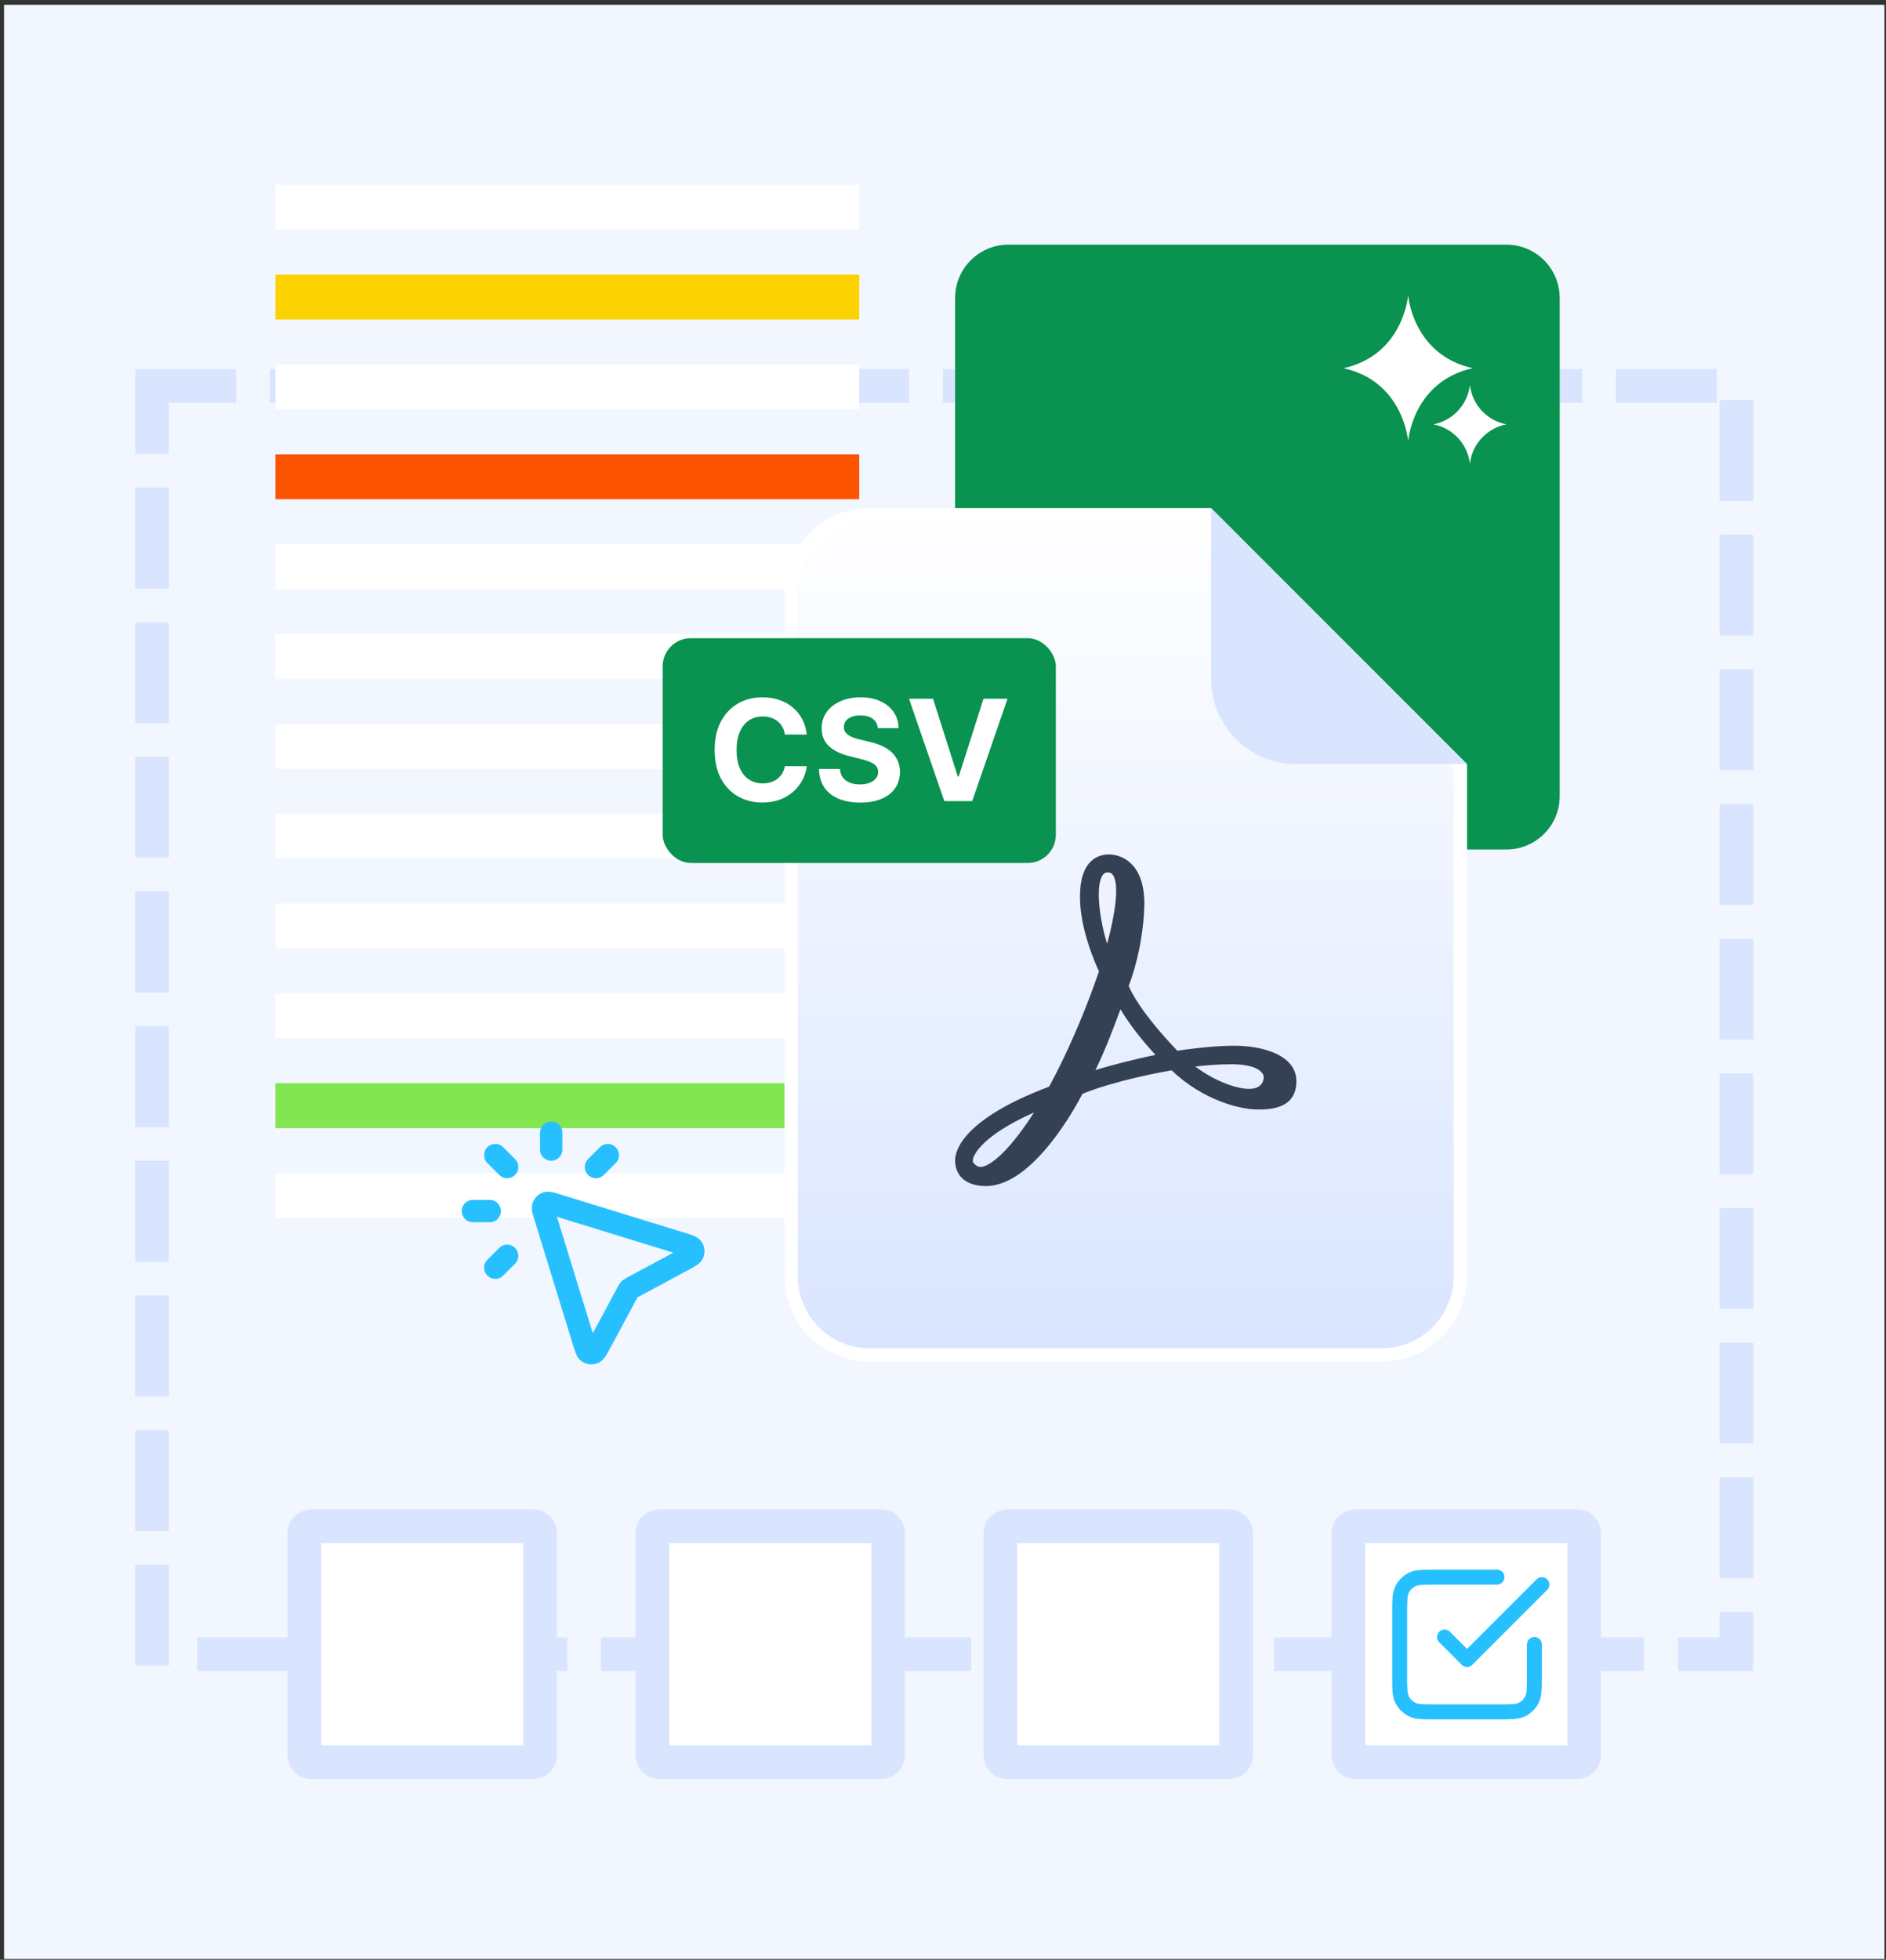 <svg width="336" height="349" viewBox="0 0 336 349" fill="none" xmlns="http://www.w3.org/2000/svg">
<rect x="0" y="0" width="336" height="349" fill="#333333" stroke="none"/>
<rect width="335" height="348" transform="translate(0.723 0.854)" fill="#F2F6FF"/>
<rect x="27.088" y="68.737" width="282.269" height="225.854" stroke="#D9E5FF" stroke-width="5.996" stroke-linecap="square" stroke-dasharray="11.99 11.99"/>
<path d="M268.364 43.568H179.66C174.411 43.568 170.156 47.823 170.156 53.072V141.776C170.156 147.025 174.411 151.28 179.66 151.28H268.364C273.613 151.28 277.868 147.025 277.868 141.776V53.072C277.868 47.823 273.613 43.568 268.364 43.568Z" fill="#099250"/>
<path d="M239.368 65.568C250.075 67.947 250.868 78.568 250.868 78.568C250.868 78.568 251.661 67.947 262.368 65.568C251.661 63.188 250.868 52.568 250.868 52.568C250.868 52.568 250.075 63.188 239.368 65.568Z" fill="white"/>
<path d="M255.368 75.568C257.055 75.893 258.594 76.747 259.762 78.005C260.931 79.264 261.669 80.862 261.868 82.568C262.068 80.862 262.805 79.264 263.974 78.005C265.143 76.747 266.682 75.893 268.368 75.568C266.682 75.243 265.143 74.389 263.974 73.13C262.805 71.872 262.068 70.274 261.868 68.568C261.669 70.274 260.931 71.872 259.762 73.13C258.594 74.389 257.055 75.243 255.368 75.568Z" fill="white"/>
<rect x="49.08" y="32.902" width="104" height="8" fill="white"/>
<rect x="49.08" y="48.902" width="104" height="8" fill="#FDD201"/>
<rect x="49.08" y="64.902" width="104" height="8" fill="white"/>
<rect x="49.08" y="80.902" width="104" height="8" fill="#FD5400"/>
<rect x="49.08" y="96.902" width="104" height="8" fill="white"/>
<rect x="49.08" y="112.902" width="104" height="8" fill="white"/>
<rect x="49.08" y="128.902" width="104" height="8" fill="white"/>
<rect x="49.08" y="144.902" width="104" height="8" fill="white"/>
<rect x="49.08" y="160.902" width="104" height="8" fill="white"/>
<rect x="49.08" y="176.902" width="104" height="8" fill="white"/>
<rect x="49.08" y="192.902" width="104" height="8" fill="#81E650"/>
<rect x="49.08" y="208.902" width="104" height="8" fill="white"/>
<path d="M140.944 105.679C140.944 97.941 147.218 91.667 154.957 91.667H215.265L260.169 136.571V227.279C260.169 235.018 253.896 241.292 246.157 241.292H154.957C147.218 241.292 140.944 235.018 140.944 227.279V105.679Z" fill="url(#paint0_linear_2295_15365)" stroke="white" stroke-width="2.375"/>
<path d="M215.757 90.48L261.357 136.079H230.957C222.562 136.079 215.757 129.274 215.757 120.879V90.48Z" fill="#D9E5FF"/>
<path d="M219.84 186.219C216.048 186.219 211.301 186.88 209.748 187.113C203.321 180.402 201.493 176.587 201.082 175.57C201.639 174.138 203.578 168.697 203.854 161.71C203.99 158.211 203.251 155.597 201.657 153.94C200.066 152.286 198.14 152.157 197.587 152.157C195.651 152.157 192.402 153.137 192.402 159.694C192.402 165.384 195.055 171.422 195.788 172.982C191.925 184.232 187.777 191.933 186.896 193.516C171.371 199.361 170.157 205.013 170.157 206.615C170.157 209.493 172.207 211.212 175.641 211.212C183.983 211.212 191.596 197.206 192.855 194.774C198.78 192.413 206.71 190.951 208.726 190.602C214.509 196.11 221.197 197.58 223.974 197.58C226.063 197.58 230.957 197.58 230.957 192.549C230.957 187.877 224.969 186.219 219.84 186.219ZM219.438 189.522C223.944 189.522 225.135 191.012 225.135 191.8C225.135 192.294 224.948 193.908 222.532 193.908C220.366 193.908 216.627 192.656 212.948 189.94C214.482 189.738 216.753 189.522 219.438 189.522ZM197.351 155.359C197.762 155.359 198.032 155.491 198.255 155.8C199.551 157.599 198.506 163.475 197.234 168.073C196.007 164.13 195.085 158.08 196.382 155.952C196.635 155.536 196.925 155.359 197.351 155.359ZM195.163 190.555C196.794 187.259 198.622 182.456 199.618 179.739C201.611 183.075 204.292 186.173 205.843 187.852C201.015 188.87 197.363 189.886 195.163 190.555ZM173.398 207.055C173.29 206.927 173.275 206.658 173.356 206.336C173.525 205.66 174.823 202.309 184.211 198.109C182.867 200.226 180.766 203.252 178.457 205.512C176.832 207.033 175.566 207.805 174.696 207.805C174.384 207.805 173.955 207.72 173.398 207.055Z" fill="#344054"/>
<rect x="118.057" y="113.649" width="70.046" height="40.031" rx="5.015" fill="#099250"/>
<path d="M143.732 130.811H139.832C139.761 130.307 139.615 129.858 139.396 129.467C139.176 129.069 138.894 128.73 138.55 128.451C138.205 128.172 137.807 127.959 137.356 127.81C136.911 127.662 136.427 127.588 135.905 127.588C134.961 127.588 134.138 127.822 133.438 128.291C132.737 128.754 132.194 129.431 131.808 130.321C131.422 131.206 131.229 132.281 131.229 133.545C131.229 134.845 131.422 135.938 131.808 136.822C132.2 137.707 132.746 138.375 133.447 138.826C134.147 139.277 134.958 139.503 135.878 139.503C136.394 139.503 136.872 139.435 137.312 139.298C137.757 139.161 138.152 138.963 138.496 138.701C138.84 138.434 139.125 138.111 139.351 137.731C139.583 137.351 139.743 136.917 139.832 136.43L143.732 136.448C143.631 137.285 143.379 138.093 142.975 138.871C142.578 139.642 142.04 140.334 141.364 140.945C140.693 141.551 139.891 142.032 138.959 142.388C138.033 142.738 136.985 142.914 135.816 142.914C134.189 142.914 132.734 142.545 131.452 141.809C130.176 141.073 129.166 140.007 128.424 138.612C127.688 137.217 127.32 135.528 127.32 133.545C127.32 131.556 127.694 129.864 128.442 128.469C129.19 127.074 130.205 126.011 131.488 125.281C132.77 124.545 134.213 124.177 135.816 124.177C136.872 124.177 137.852 124.325 138.754 124.622C139.663 124.919 140.467 125.352 141.168 125.922C141.868 126.486 142.438 127.178 142.877 127.997C143.323 128.816 143.608 129.755 143.732 130.811ZM156.391 129.671C156.32 128.953 156.014 128.395 155.474 127.997C154.934 127.599 154.201 127.401 153.274 127.401C152.645 127.401 152.114 127.49 151.68 127.668C151.247 127.84 150.914 128.08 150.683 128.389C150.457 128.698 150.345 129.048 150.345 129.44C150.333 129.766 150.401 130.051 150.549 130.295C150.704 130.538 150.914 130.749 151.182 130.927C151.449 131.099 151.758 131.251 152.108 131.381C152.458 131.506 152.832 131.613 153.23 131.702L154.868 132.094C155.664 132.272 156.394 132.509 157.059 132.806C157.724 133.103 158.3 133.468 158.787 133.901C159.274 134.335 159.651 134.845 159.918 135.433C160.191 136.021 160.33 136.695 160.336 137.455C160.33 138.571 160.045 139.538 159.481 140.358C158.923 141.171 158.116 141.803 157.059 142.255C156.008 142.7 154.741 142.922 153.257 142.922C151.784 142.922 150.502 142.697 149.41 142.246C148.323 141.794 147.474 141.127 146.863 140.242C146.257 139.351 145.939 138.25 145.91 136.938H149.641C149.683 137.55 149.858 138.06 150.166 138.47C150.481 138.874 150.9 139.179 151.422 139.387C151.95 139.589 152.547 139.69 153.212 139.69C153.865 139.69 154.432 139.595 154.913 139.405C155.4 139.215 155.777 138.951 156.044 138.612C156.311 138.274 156.445 137.885 156.445 137.446C156.445 137.036 156.323 136.692 156.08 136.413C155.842 136.134 155.492 135.896 155.029 135.7C154.572 135.504 154.011 135.326 153.346 135.166L151.36 134.667C149.822 134.293 148.608 133.708 147.718 132.913C146.827 132.117 146.385 131.046 146.391 129.698C146.385 128.594 146.679 127.629 147.272 126.804C147.872 125.979 148.694 125.335 149.739 124.871C150.784 124.408 151.971 124.177 153.301 124.177C154.655 124.177 155.836 124.408 156.845 124.871C157.861 125.335 158.65 125.979 159.214 126.804C159.778 127.629 160.069 128.585 160.087 129.671H156.391ZM166.225 124.426L170.633 138.283H170.802L175.219 124.426H179.494L173.207 142.664H168.237L161.941 124.426H166.225Z" fill="white"/>
<path d="M98.2 204.711V201.723M90.353 207.82L88.24 205.707M90.353 223.635L88.24 225.748M106.168 207.82L108.281 205.707M87.244 215.667H84.256M111.874 229.989L106.911 239.207C106.344 240.26 106.06 240.786 105.719 240.92C105.423 241.035 105.09 241.003 104.822 240.832C104.513 240.635 104.337 240.063 103.985 238.92L97.095 216.554C96.808 215.62 96.664 215.154 96.779 214.838C96.88 214.564 97.097 214.347 97.371 214.246C97.687 214.131 98.153 214.274 99.087 214.562L121.453 221.452C122.596 221.804 123.168 221.98 123.365 222.289C123.536 222.557 123.568 222.89 123.453 223.186C123.319 223.527 122.793 223.811 121.74 224.378L112.522 229.341C112.366 229.426 112.287 229.468 112.219 229.522C112.158 229.57 112.103 229.625 112.055 229.686C112.001 229.754 111.959 229.832 111.874 229.989Z" stroke="#27C0FF" stroke-width="3.984" stroke-linecap="round" stroke-linejoin="round"/>
<path d="M55.459 271.807H94.988C95.671 271.807 96.224 272.36 96.224 273.042V312.571C96.224 313.254 95.671 313.807 94.988 313.807H55.459C54.777 313.807 54.224 313.254 54.224 312.571V273.042C54.224 272.36 54.777 271.807 55.459 271.807Z" fill="white" stroke="#D9E5FF" stroke-width="6"/>
<path d="M117.459 271.807H156.988C157.671 271.807 158.224 272.36 158.224 273.042V312.571C158.224 313.254 157.671 313.807 156.988 313.807H117.459C116.777 313.807 116.224 313.254 116.224 312.571V273.042C116.224 272.36 116.777 271.807 117.459 271.807Z" fill="white" stroke="#D9E5FF" stroke-width="6"/>
<path d="M179.459 271.807H218.988C219.671 271.807 220.224 272.36 220.224 273.042V312.571C220.224 313.254 219.671 313.807 218.988 313.807H179.459C178.777 313.807 178.224 313.254 178.224 312.571V273.042C178.224 272.36 178.777 271.807 179.459 271.807Z" fill="white" stroke="#D9E5FF" stroke-width="6"/>
<path d="M241.459 271.807H280.988C281.671 271.807 282.224 272.36 282.224 273.042V312.571C282.224 313.254 281.671 313.807 280.988 313.807H241.459C240.777 313.807 240.224 313.254 240.224 312.571V273.042C240.224 272.36 240.777 271.807 241.459 271.807Z" fill="white" stroke="#D9E5FF" stroke-width="6"/>
<path d="M257.361 291.521L261.361 295.521L274.695 282.188M266.695 280.854H255.761C253.521 280.854 252.401 280.854 251.545 281.29C250.793 281.674 250.181 282.286 249.797 283.039C249.361 283.894 249.361 285.014 249.361 287.254V298.454C249.361 300.695 249.361 301.815 249.797 302.67C250.181 303.423 250.793 304.035 251.545 304.419C252.401 304.854 253.521 304.854 255.761 304.854H266.961C269.202 304.854 270.322 304.854 271.177 304.419C271.93 304.035 272.542 303.423 272.925 302.67C273.361 301.815 273.361 300.695 273.361 298.454V292.854" stroke="#27C0FF" stroke-width="2.667" stroke-linecap="round" stroke-linejoin="round"/>
<defs>
<linearGradient id="paint0_linear_2295_15365" x1="200.557" y1="90.48" x2="200.557" y2="242.479" gradientUnits="userSpaceOnUse">
<stop stop-color="white"/>
<stop offset="1" stop-color="#D9E5FF"/>
</linearGradient>
</defs>
</svg>
